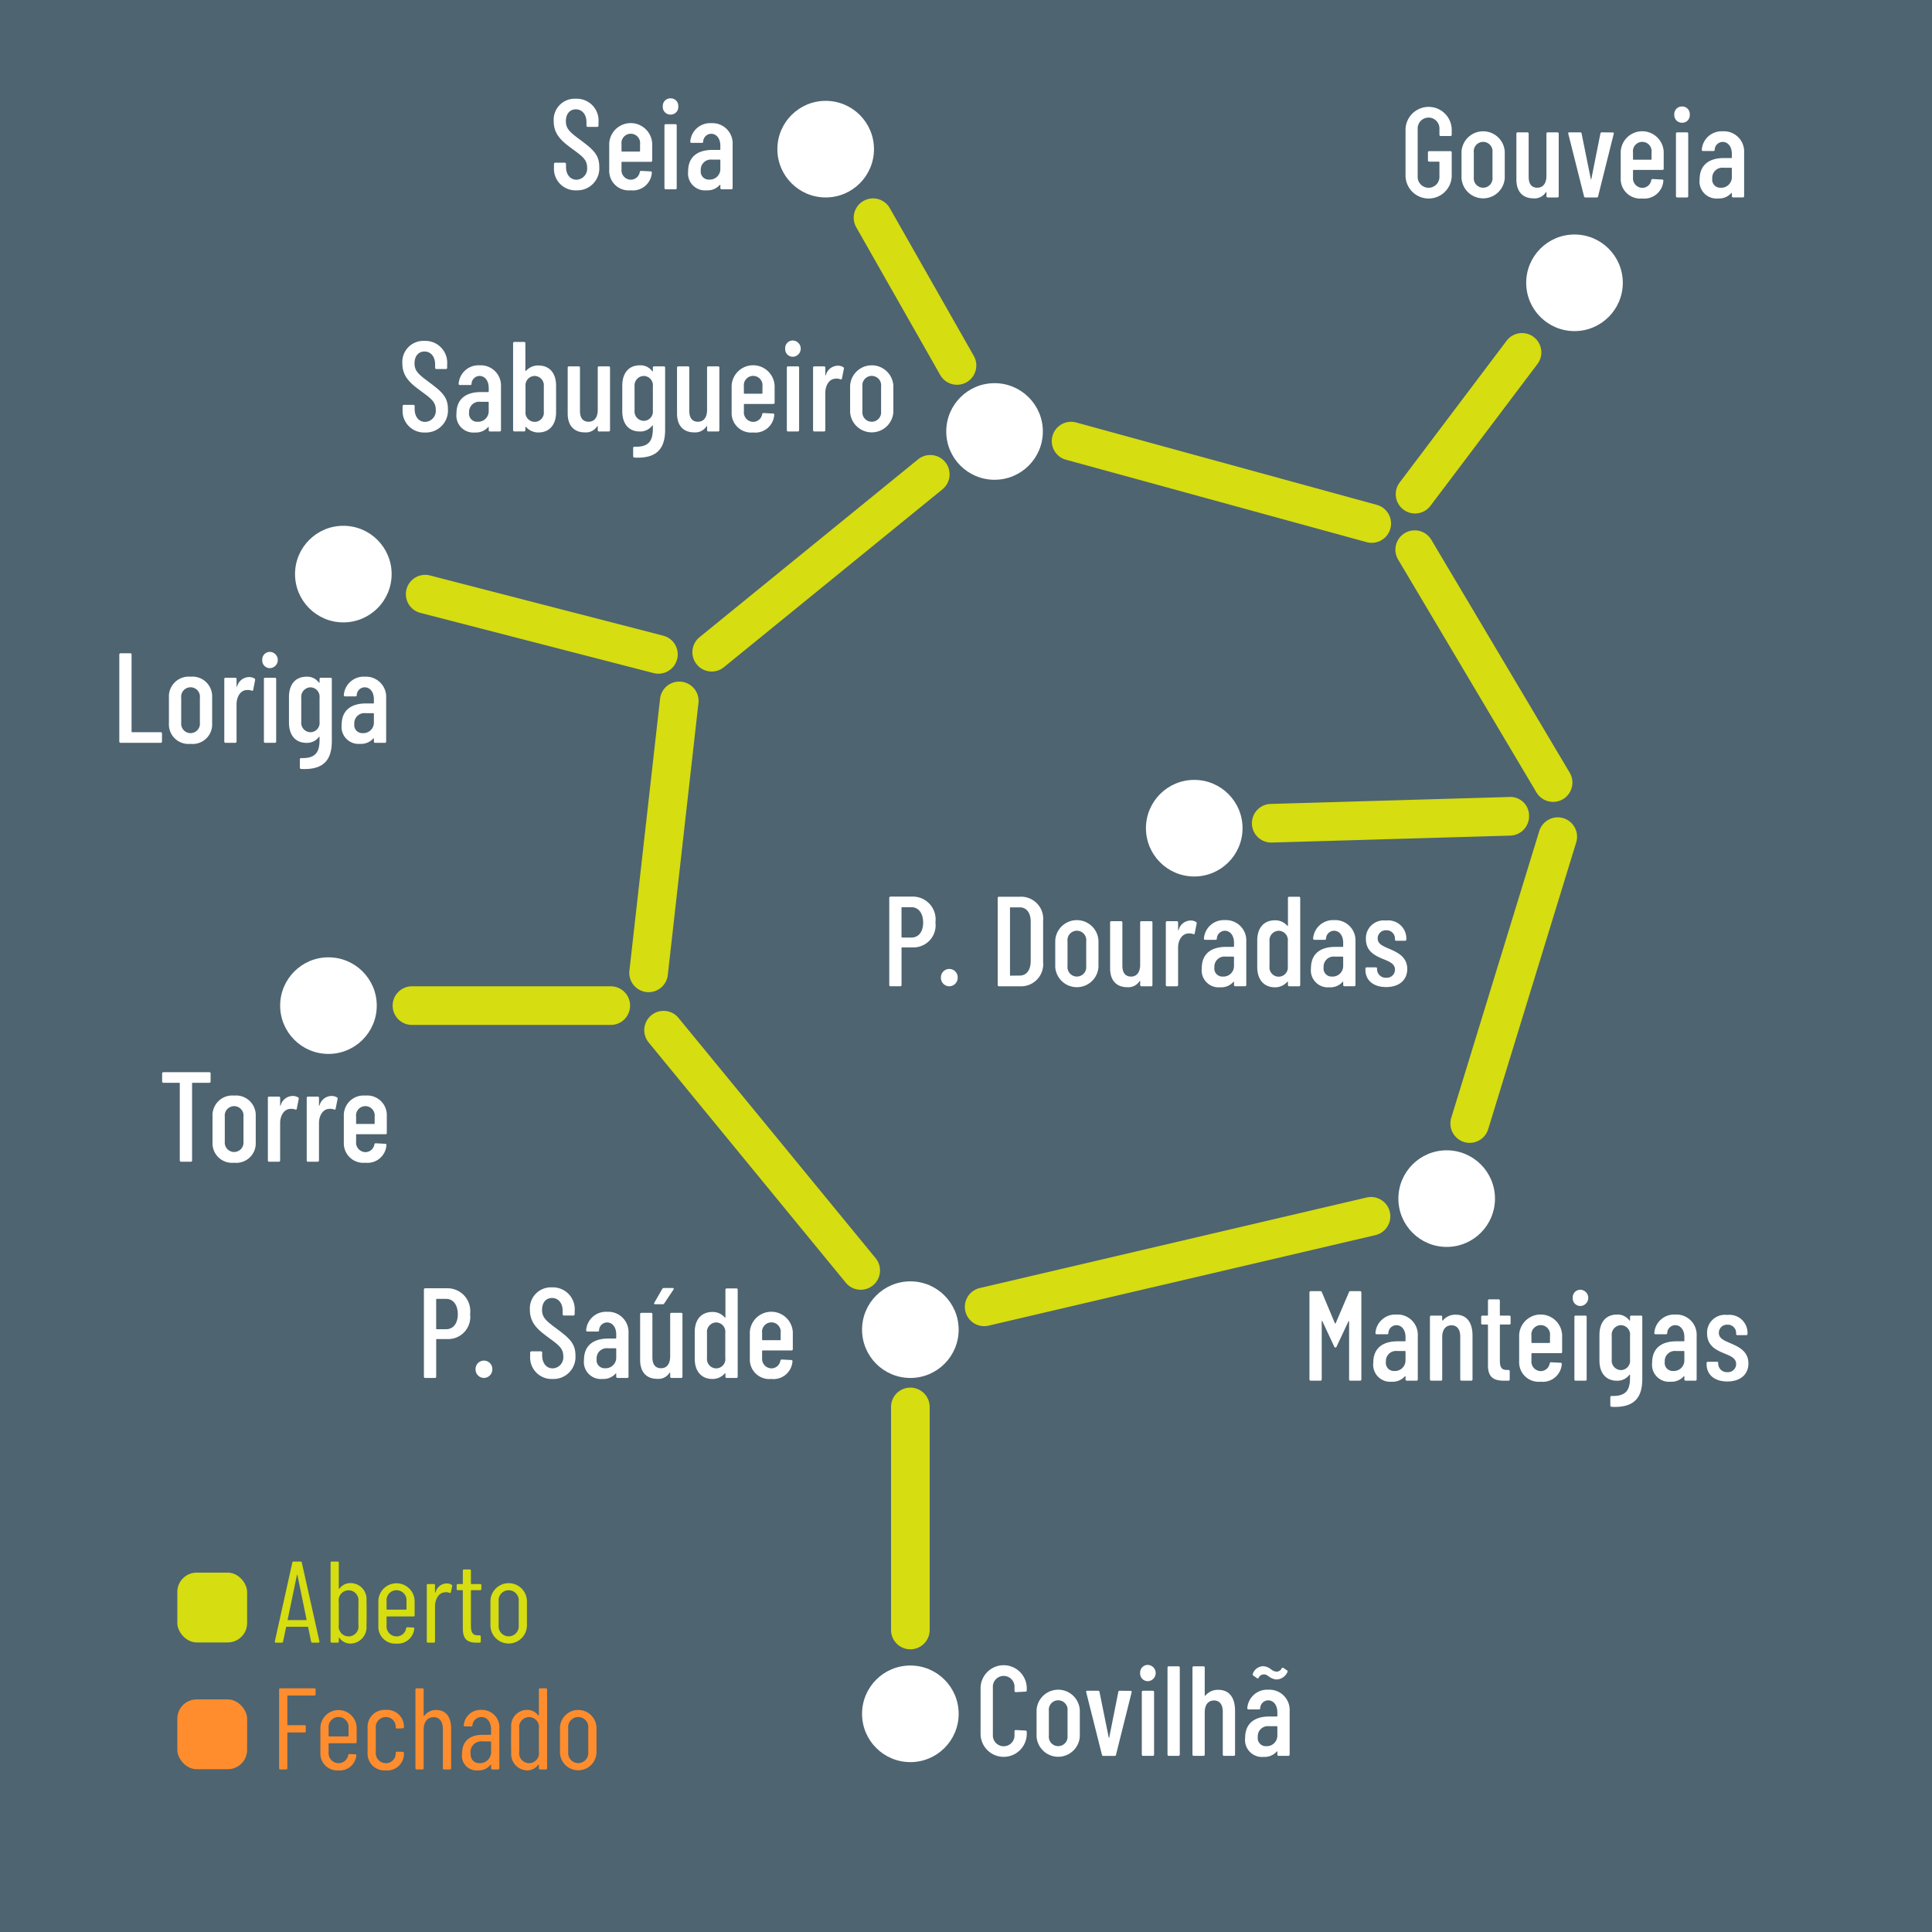 <svg xmlns="http://www.w3.org/2000/svg" xmlns:xlink="http://www.w3.org/1999/xlink" version="1.1" x="0px" y="0px" viewBox="0 0 100 100" enable-background="new 0 0 100 100" xml:space="preserve">
	<defs>
		<style>.cls-1{fill: #4e6470;
      }

      .cls-2 {
        fill: #ff8d2e;
      }

      .cls-3 {
        fill: #d6dd10;
      }

      .cls-4 { fill: #fff; } </style>
	</defs>
	<g id="Layer_1" data-name="Layer 1">
		<rect class="cls-1" width="100" height="100"/>
		<g>
			<path class="cls-2" d="M16.276,87.76h-1.379a.026.026,0,0,       0-.024.024V89.271a.026.026,0,0,0,.024.024h.87a.057.057,0,0,1,.06.06v.258a.057.057,       0,0,1-.06.06h-.87a.026.026,0,0,0-.024.024v1.829a.057.057,0,0,       1-.06.06h-.306a.057.057,0,0,1-.06-.06V87.448a.057.057,0,0,1,       .06-.06h1.769a.057.057,0,0,1,.06.06v.252A.057.057,0,0,1,16.276,87.76Z"/>
			<path class="cls-2" d="M18.4,90.23H17.033a.026.026,0,0,0-.024.024v.438a.519.519,0,0,0,       .51.57.504.504,0,0,0,.504-.42c.012-.036.03-.054.066-.054l.3.012a.054.054,       0,0,1,.054.066.856.856,0,0,1-.923.768.87.87,0,0,1-.936-.917V89.421a.939.939,0,0,1,       1.877,0v.75A.057.057,0,0,1,18.4,90.23Zm-1.391-.779V89.853a.026.026,0,0,0,       .024.024h.983A.026.026,0,0,0,18.04,89.853v-.402a.519.519,0,1,0-1.031,0Z"/>
			<path class="cls-2" d="M19.025,90.716V89.421a.88.88,0,0,1,.936-.917.871.871,0,0,1,.947.834V89.397a.057.057,       0,0,1-.06.06l-.306.012a.056.056,0,0,1-.06-.054v-.048a.501.501,0,0,       0-.521-.492.521.521,0,0,0-.51.576v1.235a.521.521,0,0,0,.51.576.501.501,0,0,0,       .521-.492v-.042a.057.057,0,0,1,.06-.06l.306.006a.057.057,0,0,1,.06.06v.066a.86.86,0,       0,1-.947.834A.87.87,0,0,1,19.025,90.716Z"/>
			<path class="cls-2" d="M23.35,       89.463v2.063a.057.057,0,0,1-.06.06h-.306a.057.057,0,0,       1-.06-.06V89.499c0-.39-.174-.618-.48-.618-.318,0-.516.246-.516.648v1.997a.057.057,       0,0,1-.06.06H21.563a.057.057,0,0,1-.06-.06V87.448a.057.057,0,0,1,       .06-.06h.306a.057.057,0,0,1,.06.06v1.361c0,.018.018.024.03.006a.74.74,0,0,       1,.624-.306C23.074,88.51,23.35,88.863,23.35,89.463Z"/>
			<path class="cls-2" d="M25.846,       89.505v2.021a.057.057,0,0,1-.06.06H25.48a.057.057,0,0,       1-.06-.06v-.174c0-.018-.012-.024-.03-.006a.786.786,0,0,1-.66.288.757.757,0,0,       1-.815-.857c0-.72.474-.983,1.067-.983H25.396a.026.026,0,0,0,       .024-.024v-.234c0-.396-.192-.66-.504-.66a.459.459,0,0,0-.462.426.061.061,0,0,       1-.066.06l-.33-.006a.05.05,0,0,1-.054-.06.87.87,0,0,1,.923-.792A.903.903,0,0,1,       25.846,89.505Zm-.426,1.158v-.504a.026.026,0,0,0-.024-.024h-.419a.56.56,0,0,       0-.624.605c0,.366.204.522.467.522A.575.575,0,0,0,25.42,90.663Z"/>
			<path class="cls-2" d="M27.952,87.388h.306a.057.057,0,0,1,.06.06v4.078a.057.057,0,0,       1-.06.06h-.306a.057.057,0,0,       1-.06-.06v-.174c0-.018-.012-.03-.03-.012a.706.706,0,0,1-.593.294.847.847,0,0,       1-.81-.917c-.006-.222-.006-.444-.006-.666s0-.426.006-.647a.827.827,0,0,1,       .81-.9.701.701,0,0,1,.593.288c.018.018.03.006.03-.012V87.448A.057.057,0,0,1,       27.952,87.388Zm-.06,3.274V89.475a.514.514,0,1,0-1.014,0c-.006.21,0,.438,0,.594v.594a.514.514,       0,1,0,1.014,0Z"/>
			<path class="cls-2" d="M28.985,90.716V89.421a.945.945,0,0,1,1.889,       0v1.295a.945.945,0,0,1-1.889,0Zm1.463-.024V89.451a.522.522,0,1,0-1.038,0v1.241a.521.521,0,       1,0,1.038,0Z"/>
		</g>
		<rect class="cls-2" x="9.178" y="87.961" width="3.613" height="3.613" rx="1"/>
		<g>
			<path class="cls-3" d="M16.102,84.97l-.15-.743c0-.012-.018-.024-.03-.024h-1.085c-.012,       0-.03.012-.03.024l-.156.743a.061.061,0,0,1-.066.054h-.306a.051.051,0,0,       1-.054-.066l.905-4.078a.061.061,0,0,1,.066-.054h.36a.06.06,0,0,1,.066.054l.912,       4.078a.051.051,0,0,1-.054.066h-.312A.06.06,0,0,1,16.102,       84.97Zm-1.193-1.115h.941c.012,0,       .018-.012.018-.024l-.474-2.309c-.006-.024-.018-.024-.024,0l-.48,2.309C14.891,83.843,       14.896,83.854,14.909,83.854Z"/>
			<path class="cls-3" d="M18.976,83.489c0,.222,0,       .444-.006.666a.847.847,0,0,1-.81.917.706.706,0,0,       1-.593-.294c-.018-.018-.03-.006-.03.012v.174a.057.057,0,0,       1-.06.06H17.171a.057.057,0,0,1-.06-.06V80.886a.057.057,0,0,1,       .06-.06h.306a.057.057,0,0,1,.06.06v1.331c0,.018.012.03.03.012a.701.701,0,0,       1,.593-.288.827.827,0,0,1,.81.9C18.976,83.063,18.976,83.267,18.976,       83.489Zm-.426.612v-.594c0-.156.006-.384,0-.594a.514.514,0,1,0-1.014,0v1.188a.514.514,0,1,0,       1.014,0Z"/>
			<path class="cls-3" d="M21.4,83.668H20.033a.026.026,0,0,       0-.024.024v.438a.519.519,0,0,0,.51.57.504.504,0,0,0,       .504-.42c.012-.036.03-.054.066-.054l.3.012a.054.054,0,0,1,.054.066.856.856,       0,0,1-.923.768.87.87,0,0,1-.936-.917V82.859a.939.939,0,0,1,1.877,0v.75A.057.057,0,0,       1,21.4,83.668Zm-1.391-.779V83.291a.026.026,0,0,0,.024.024h.983A.026.026,0,0,0,21.04,       83.291v-.402a.519.519,0,1,0-1.031,0Z"/>
			<path class="cls-3" d="M23.374,82.025a.069.069,0,0,1,       .03.078l-.066.306c-.006.042-.036.048-.078.036a.43.43,0,0,       0-.252-.024c-.288.018-.492.336-.492.744v1.799a.057.057,0,0,       1-.06.06h-.306a.057.057,0,0,1-.06-.06V82.049a.057.057,0,0,1,       .06-.06h.306a.057.057,0,0,1,.06.06v.36c0,.024.018.024.03.006a.603.603,0,0,       1,.569-.456A.477.477,0,0,1,23.374,82.025Z"/>
			<path class="cls-3" d="M24.856,       82.308h-.456a.025.025,0,0,0-.024.024v1.835c0,.384.138.486.39.479h.06a.057.057,0,0,       1,.06.06v.258a.057.057,0,0,1-.06.06h-.15c-.426,       0-.72-.126-.72-.731V82.332a.025.025,0,0,0-.024-.024h-.234a.057.057,0,0,       1-.06-.06v-.198a.057.057,0,0,1,.06-.06h.234a.026.026,0,0,0,       .024-.024V81.294a.057.057,0,0,1,.06-.06h.3a.057.057,0,0,1,       .06.06v.672a.026.026,0,0,0,.024.024H24.856a.057.057,0,0,1,.06.06v.198A.057.057,0,       0,1,24.856,82.308Z"/>
			<path class="cls-3" d="M25.385,84.154V82.859a.945.945,0,0,1,1.889,       0V84.154a.945.945,0,0,1-1.889,0Zm1.463-.024V82.889a.522.522,0,1,0-1.038,0v1.241a.521.521,       0,1,0,1.038,0Z"/>
		</g>
		<rect class="cls-3" x="9.178" y="81.399" width="3.613" height="3.613" rx="1"/>
	</g>
	<g id="Estrada02">
		<path class="cls-3" d="M36.838,34.758a1,1,0,0,       1-.632-1.775l11.313-9.207a1.0 1,0,0,1,1.263,1.551l-11.313,9.207A.994.994,0,0,1,36.838,       34.758Z"/>
	</g>
	<g id="Estrada01">
		<path class="cls-3" d="M34.081,34.871a1.01,1.01,0,0,       1-.25-.032L21.758,31.723a1,1,0,0,1,.5-1.937l12.072,3.117a1,1,0,0,1-.25,1.968Z"/>
	</g>
	<g id="Estrada13">
		<path class="cls-3" d="M33.573,51.355a.984.984,0,0,1-.113-.006 1.0 1,0,0,       1-.882-1.105l1.589-14.097a1.0 1,0,0,1,1.987.224L34.565,50.467A1,1,0,0,1,       33.573,51.355Z"/>
	</g>
	<g id="Estrada12">
		<path class="cls-3" d="M31.613,53.051h-10.29a1,1,0,0,1,       0-2h10.29a1,1,0,0,1,0,2Z"/>
	</g>
	<g id="Estrada11">
		<path class="cls-3" d="M44.55,66.758a.997.997,0,0,       1-.773-.366L33.574,53.957a1.0 1,0,1,1,1.546-1.269L45.323,65.124a1,1,0,0,1-.772,1.634Z"/>
	</g>
	<g id="Estrada10">
		<path class="cls-3" d="M47.12,85.368a1,1,0,0,1-1-1V72.823a1,1,0,0,1,2,       0V84.368A1,1,0,0,1,47.12,85.368Z"/>
	</g>
	<g id="Estrada09">
		<path class="cls-3" d="M50.941,68.642a1,       1,0,0,1-.227-1.974l20.039-4.689a1,1,0,0,1,.456,1.947l-20.039,4.689A.996.996,0,0,1,50.941,       68.642Z"/>
	</g>
	<g id="Estrada08">
		<path class="cls-3" d="M76.073,59.154a1.001,1.001,0,0,       1-.957-1.294l4.557-14.847a1,1,0,0,1,1.912.587L77.028,58.447A1.001,1.001,0,0,1,       76.073,59.154Z"/>
	</g>
	<g id="Estrada07">
		<path class="cls-3" d="M65.813,43.611a1,1,0,0,       1-.029-2l12.331-.359a.966.966,0,0,1,1.029.97,1,1,0,0,1-.97,1.029l-12.331.359Z"/>
	</g>
	<g id="Estrada06">
		<path class="cls-3" d="M80.388,41.505a1,1,0,0,1-.861-.489L72.366,       28.962a1,1,0,0,1,1.72-1.021l7.162,12.054a1.0 1,0,0,1-.859,1.511Z"/>
	</g>
	<g id="Estrada05">
		<path class="cls-3" d="M73.242,26.578a1,1,0,0,1-.797-1.602l5.536-7.338a1.0 1,       0,0,1,1.597,1.204L74.041,26.18A.999.999,0,0,1,73.242,26.578Z"/>
	</g>
	<g id="Estrada04">
		<path class="cls-3" d="M71,28.097a.993.993,0,0,1-.265-.036l-15.553-4.263a1.0 1,0,1,1,       .528-1.929l15.553,4.263a1,1,0,0,1-.264,1.965Z"/>
	</g>
	<g id="Estrada03">
		<path class="cls-3" d="M49.536,19.916a.999.999,0,0,1-.87-.506l-4.333-7.622a1.0 1,0,1,1,       1.738-.988l4.333,7.622a1,1,0,0,1-.868,1.494Z"/>
	</g>
	<g id="Sabugueiro">
		<circle class="cls-4" cx="51.478" cy="22.333" r="2.5"/>
		<g>
			<path class="cls-4" d="M20.839,       21.201V21.022a.063.063,0,0,1,.066-.066H21.396a.062.062,0,0,1,.066.066v.146c0,       .411.225.669.543.669a.573.573,0,0,0,       .55-.636c0-.404-.265-.589-.742-.94-.51-.377-.987-.729-.987-1.45a1.09,1.09,0,       0,1,1.146-1.166,1.13,1.13,0,0,1,1.172,1.225v.166a.063.063,0,0,1-.066.066h-.49a.063.063,       0,0,1-.066-.066v-.179c0-.397-.225-.663-.549-.663-.298,0-.517.219-.517.616,0,       .377.192.556.702.934.676.503,1.026.781,1.026,1.417a1.139,1.139,0,0,1-1.179,       1.225A1.114,1.114,0,0,1,20.839,21.201Z"/>
			<path class="cls-4" d="M25.931,       20.015V22.267a.063.063,0,0,1-.066.066h-.503a.062.062,0,0,       1-.066-.066v-.146c0-.02-.013-.033-.033-.013a.84.84,0,0,1-.682.278.879.879,0,0,       1-.954-.98c0-.821.569-1.112,1.258-1.112h.384a.028.028,0,0,0,       .027-.027v-.192c0-.371-.199-.616-.477-.616a.42.42,0,0,0-.411.404.059.059,0,0,       1-.066.066h-.537a.062.062,0,0,1-.066-.066,1.03,1.03,0,0,1,1.092-.954A1.048,1.048,0,       0,1,25.931,20.015Zm-.636,1.258v-.45a.028.028,0,0,0-.027-.026h-.404a.522.522,0,0,       0-.583.556.416.416,0,0,0,.437.477A.546.546,0,0,0,25.295,21.273Z"/>
			<path class="cls-4" d="M28.783,19.962v1.377c0,.629-.331,1.046-.92,1.046a.849.849,0,0,       1-.636-.285c-.02-.02-.033-.006-.033.013v.152a.062.062,0,0,       1-.066.066H26.624a.063.063,0,0,1-.066-.066V17.764a.063.063,0,0,1,       .066-.066h.503a.062.062,0,0,1,.066.066V19.188c0,.02.02.026.04,0a.829.829,0,0,1,       .629-.271C28.438,18.916,28.783,19.307,28.783,19.962Zm-1.112-.503a.485.485,0,0,       0-.47.543V21.3a.477.477,0,1,0,.947,0V20.002A.489.489,0,0,0,27.67,19.459Z"/>
			<path class="cls-4" d="M31.006,18.962h.503a.062.062,0,0,1,.066.066V22.267a.062.062,0,0,       1-.066.066h-.503a.063.063,0,0,       1-.066-.066v-.192c0-.026-.02-.026-.033-.006a.69.69,0,0,1-.636.311c-.497,       0-.887-.285-.887-.98V19.028a.062.062,0,0,1,.066-.066h.503a.062.062,0,0,1,       .066.066v2.232c0,.384.159.569.45.569.298,0,.47-.231.47-.609V19.028A.062.062,0,       0,1,31.006,18.962Z"/>
			<path class="cls-4" d="M33.858,18.962h.503a.063.063,0,0,1,       .066.066v3.206c0,.9-.345,1.516-1.589,1.45a.068.068,0,0,       1-.066-.073V23.188a.064.064,0,0,1,       .073-.066c.768.026.947-.338.947-.947v-.139c0-.02-.014-.027-.033-.007a.77.77,0,0,       1-.643.305c-.589,0-.907-.417-.907-1.046V19.962c0-.649.331-1.053.907-1.053a.747.747,0,       0,1,.643.305c.02.02.033.007.033-.013v-.172A.062.062,0,0,1,33.858,18.962Zm-.066,       2.285V20.002a.485.485,0,0,0-.47-.543.493.493,0,0,0-.477.543v1.245a.487.487,0,0,0,       .477.536A.479.479,0,0,0,33.792,21.247Z"/>
			<path class="cls-4" d="M36.665,       18.962H37.168a.062.062,0,0,1,.066.066V22.267a.062.062,0,0,1-.066.066h-.503a.063.063,0,       0,1-.066-.066v-.192c0-.026-.02-.026-.033-.006a.69.69,0,0,1-.636.311c-.497,       0-.887-.285-.887-.98V19.028a.062.062,0,0,1,.066-.066h.503a.062.062,0,0,1,       .066.066v2.232c0,.384.159.569.45.569.298,0,.47-.231.47-.609V19.028A.062.062,0,       0,1,36.665,18.962Z"/>
			<path class="cls-4" d="M40.027,20.909H38.53a.028.028,0,0,       0-.026.026v.358a.493.493,0,0,0,.477.543.472.472,0,0,0,.47-.404.065.065,0,0,1,       .073-.053l.49.026a.055.055,0,0,1,.06.066.981.981,0,0,1-1.092.914,1.009,1.009,0,0,       1-1.113-1.046V19.962a1.114,1.114,0,0,1,2.225,0v.88A.062.062,0,0,1,40.027,20.909ZM38.503,       20.002V20.353a.028.028,0,0,0,.026.026H39.437a.028.028,0,0,0,.027-.026V20.002a.484.484,0,1,       0-.96,0Z"/>
			<path class="cls-4" d="M40.641,18.042a.393.393,0,0,1,.404-.417.421.421,0,0,1,0,       .841A.395.395,0,0,1,40.641,18.042Zm.086,4.225V19.028a.062.062,0,0,1,       .066-.066h.503a.063.063,0,0,1,.066.066V22.267a.063.063,0,0,1-.066.066H40.793A.062.062,       0,0,1,40.727,22.267Z"/>
			<path class="cls-4" d="M43.646,19.002a.076.076,0,0,1,       .033.086l-.1.503c-.006.046-.033.053-.079.04a.576.576,0,0,       0-.305-.026c-.278.033-.477.345-.477.729V22.267a.062.062,0,0,       1-.066.066H42.15a.063.063,0,0,1-.066-.066V19.028a.062.062,0,0,1,       .066-.066h.503a.062.062,0,0,1,.066.066v.384c0,.026.02.033.026.006a.655.655,0,0,1,       .616-.49A.527.527,0,0,1,43.646,19.002Z"/>
			<path class="cls-4" d="M44.002,21.34V19.962a1.121,       1.121,0,0,1,2.238,0v1.377a1.122,1.122,0,0,1-2.238,0Zm1.603-.046V20.002a.487.487,0,1,0-.967,       0v1.292a.486.486,0,1,0,.967,0Z"/>
		</g>
	</g>
	<g id="Loriga">
		<circle class="cls-4" cx="17.771" cy="29.715" r="2.5"/>
		<g>
			<path class="cls-4" d="M6.175,38.383V33.88a.063.063,0,0,1,       .066-.066h.503a.063.063,0,0,1,.066.066v3.993a.028.028,0,0,0,.026.026h1.483a.063.063,       0,0,1,.066.066v.417a.063.063,0,0,1-.066.066H6.241A.063.063,0,0,1,6.175,38.383Z"/>
			<path class="cls-4" d="M8.743,37.457V36.079a1.024,1.024,0,0,1,1.119-1.053A1.02,1.02,0,0,1,10.981,       36.079v1.377a1.008,1.008,0,0,1-1.119,1.046A1.011,1.011,0,0,1,8.743,       37.457Zm1.603-.046V36.119a.487.487,0,1,0-.967,0v1.292a.486.486,0,1,0,.967,0Z"/>
			<path class="cls-4" d="M13.171,35.119a.076.076,0,0,1,.033.086L13.105,       35.708c-.006.046-.033.053-.079.04a.576.576,0,0,       0-.305-.026c-.278.033-.477.345-.477.729V38.383a.062.062,0,0,       1-.066.066H11.675a.063.063,0,0,1-.066-.066V35.145a.062.062,0,0,1,       .066-.066h.503a.062.062,0,0,1,.066.066v.384c0,.026.02.033.026.006a.655.655,0,0,1,       .616-.49A.527.527,0,0,1,13.171,35.119Z"/>
			<path class="cls-4" d="M13.574,34.159a.393.393,       0,0,1,.404-.417.421.421,0,0,1,0,.841A.395.395,0,0,1,13.574,34.159Zm.086,       4.225V35.145a.062.062,0,0,1,.066-.066h.503a.063.063,0,0,1,.066.066V38.383a.063.063,0,0,       1-.066.066h-.503A.062.062,0,0,1,13.66,38.383Z"/>
			<path class="cls-4" d="M16.606,       35.079h.503a.063.063,0,0,1,.066.066v3.206c0,.9-.345,1.516-1.589,1.45A.068.068,0,0,       1,15.52,39.728V39.304a.064.064,0,0,1,       .073-.066c.768.026.947-.338.947-.947v-.139c0-.02-.014-.027-.033-.007a.77.77,0,0,       1-.643.305c-.589,0-.907-.417-.907-1.046V36.079c0-.649.331-1.053.907-1.053a.747.747,0,       0,1,.643.305c.02.02.033.007.033-.013V35.145A.062.062,0,0,1,16.606,35.079ZM16.54,       37.364V36.119a.485.485,0,0,0-.47-.543.493.493,0,0,0-.477.543v1.245a.487.487,0,0,0,       .477.536A.479.479,0,0,0,16.54,37.364Z"/>
			<path class="cls-4" d="M19.988,       36.132V38.383a.063.063,0,0,1-.066.066h-.503a.062.062,0,0,       1-.066-.066v-.146c0-.02-.013-.033-.033-.013a.84.84,0,0,1-.682.278.879.879,0,0,       1-.954-.98c0-.821.569-1.112,1.258-1.112h.384a.028.028,0,0,0,       .026-.027v-.192c0-.371-.199-.616-.477-.616a.42.42,0,0,0-.411.404.059.059,0,0,       1-.066.066H17.862a.062.062,0,0,1-.066-.066,1.031,1.031,0,0,1,1.092-.954A1.048,1.048,0,0,       1,19.988,36.132Zm-.636,1.258v-.45a.028.028,0,0,0-.026-.026h-.404a.522.522,0,0,       0-.583.556.416.416,0,0,0,.437.477A.546.546,0,0,0,19.353,37.39Z"/>
		</g>
	</g>
	<g id="Torre">
		<circle class="cls-4" cx="17.001" cy="52.051" r="2.5"/>
		<g>
			<path class="cls-4" d="M10.901,       55.561v.417a.063.063,0,0,1-.066.066H9.968a.028.028,0,0,0-.026.026V60.064a.063.063,0,0,       1-.066.066H9.372a.062.062,0,0,1-.066-.066V56.071a.029.029,0,0,       0-.027-.026H8.458a.063.063,0,0,1-.066-.066v-.417a.063.063,0,0,1,       .066-.066h2.377A.063.063,0,0,1,10.901,55.561Z"/>
			<path class="cls-4" d="M10.999,       59.137V57.76a1.024,1.024,0,0,1,1.119-1.053,1.02,1.02,0,0,1,1.119,1.053v1.377a1.008,       1.008,0,0,1-1.119,1.046A1.012,1.012,0,0,1,10.999,59.137Zm1.603-.046v-1.292a.487.487,0,1,       0-.967,0v1.292a.486.486,0,1,0,.967,0Z"/>
			<path class="cls-4" d="M15.428,56.799a.076.076,0,0,1,       .033.086l-.1.503c-.006.046-.033.053-.079.04a.571.571,0,0,       0-.305-.027c-.278.033-.477.344-.477.729V60.064a.062.062,0,0,       1-.066.066h-.503a.063.063,0,0,1-.066-.066V56.826a.063.063,0,0,1,       .066-.066h.503a.062.062,0,0,1,.066.066V57.21c0,.026.02.033.027.007a.654.654,0,0,1,       .616-.49A.527.527,0,0,1,15.428,56.799Z"/>
			<path class="cls-4" d="M17.439,56.799a.076.076,0,0,       1,.033.086l-.1.503c-.006.046-.033.053-.079.04a.571.571,0,0,       0-.305-.027c-.278.033-.477.344-.477.729V60.064a.062.062,0,0,       1-.066.066h-.503a.063.063,0,0,1-.066-.066V56.826a.063.063,0,0,1,       .066-.066h.503a.062.062,0,0,1,.066.066V57.21c0,.026.02.033.027.007a.654.654,0,0,1,       .616-.49A.527.527,0,0,1,17.439,56.799Z"/>
			<path class="cls-4" d="M19.955,       58.707H18.458a.028.028,0,0,0-.026.026v.358a.493.493,0,0,0,.477.543.472.472,0,0,0,       .47-.404.065.065,0,0,1,.073-.053l.49.026a.055.055,0,0,1,.06.066.983.983,0,0,       1-1.093.914,1.01,1.01,0,0,1-1.113-1.046V57.76a1.022,1.022,0,0,1,1.113-1.053,1.015,       1.015,0,0,1,1.112,1.053v.88A.062.062,0,0,1,19.955,58.707Zm-1.523-.907v.351a.028.028,0,       0,0,.026.026h.908a.028.028,0,0,0,.026-.026v-.351a.484.484,0,1,0-.96,0Z"/>
		</g>
	</g>
	<g id="PSaude">
		<circle class="cls-4" cx="47.12" cy="68.823" r="2.5"/>
		<g>
			<path class="cls-4" d="M24.332,       68.012a1.145,1.145,0,0,1-1.106,1.298h-.622a.028.028,0,0,0-.027.026v1.92a.062.062,0,0,       1-.066.066h-.503a.063.063,0,0,1-.066-.066V66.747a.063.063,0,0,1,.066-.066h1.186A1.179,       1.179,0,0,1,24.332,68.012Zm-.636.013c0-.49-.245-.795-.603-.795h-.49a.028.028,0,0,       0-.027.027V68.773a.028.028,0,0,0,.027.027h.49C23.451,68.8,23.696,68.508,23.696,       68.025Z"/>
			<path class="cls-4" d="M24.615,70.859a.434.434,0,1,1,.868,0,.443.443,0,0,       1-.437.463A.438.438,0,0,1,24.615,70.859Z"/>
			<path class="cls-4" d="M27.441,       70.19v-.179a.063.063,0,0,1,.066-.066h.49a.062.062,0,0,1,.066.066v.146c0,       .411.225.669.543.669a.573.573,0,0,0,       .55-.636c0-.404-.265-.589-.742-.94-.51-.377-.987-.729-.987-1.45a1.09,1.09,0,0,       1,1.146-1.166,1.13,1.13,0,0,1,1.172,1.225v.166a.062.062,0,0,1-.066.066h-.49a.062.062,0,       0,1-.066-.066v-.179c0-.397-.225-.663-.549-.663-.298,0-.517.219-.517.616,0,       .377.192.556.702.934.676.503,1.026.781,1.026,1.417A1.139,1.139,0,0,1,28.606,71.376,       1.114,1.114,0,0,1,27.441,70.19Z"/>
			<path class="cls-4" d="M32.532,69.005v2.251a.063.063,0,0,       1-.066.066H31.962a.062.062,0,0,1-.066-.066v-.146c0-.02-.013-.033-.033-.013a.84.84,0,0,       1-.682.278.879.879,0,0,1-.954-.98c0-.821.569-1.112,1.258-1.112h.384a.028.028,0,0,0,       .027-.026v-.192c0-.371-.199-.616-.477-.616a.42.42,0,0,0-.411.404.059.059,0,0,       1-.066.066h-.537a.062.062,0,0,1-.066-.066,1.03,1.03,0,0,1,1.092-.954A1.048,1.048,0,       0,1,32.532,69.005Zm-.636,1.258V69.813a.029.029,0,0,0-.027-.027h-.404a.522.522,0,0,       0-.583.557.416.416,0,0,0,.437.477A.547.547,0,0,0,31.896,70.263Z"/>
			<path class="cls-4" d="M34.755,67.952h.503a.062.062,0,0,1,.066.066v3.238a.062.062,0,0,       1-.066.066h-.503a.063.063,0,0,1-.066-.066v-.192c0-.026-.02-.026-.033-.007a.689.689,       0,0,1-.636.312c-.497,0-.887-.285-.887-.98V68.018a.062.062,0,0,1,       .066-.066h.503a.062.062,0,0,1,.066.066V70.25c0,.384.159.569.45.569.298,0,       .47-.231.47-.609V68.018A.062.062,0,0,1,34.755,       67.952Zm.106-1.206-.483.722a.081.081,0,0,1-.08.04h-.384c-.053,       0-.073-.033-.046-.08l.411-.715a.1.1,0,0,1,.08-.046h.457C34.868,66.667,34.888,       66.707,34.861,66.747Z"/>
			<path class="cls-4" d="M37.614,66.687h.503a.063.063,0,0,1,       .066.066v4.503a.062.062,0,0,1-.066.066h-.503a.063.063,0,0,       1-.066-.066V71.104c0-.02-.013-.033-.033-.013a.849.849,0,0,1-.636.285c-.589,       0-.92-.417-.92-1.046V68.952c0-.656.344-1.046.92-1.046a.826.826,0,0,1,       .636.285c.02.02.033.007.033-.013V66.753A.063.063,0,0,1,37.614,66.687Zm-.543,       1.762a.49.49,0,0,0-.477.543v1.298a.484.484,0,0,0,.477.537.479.479,0,0,0,       .47-.537V68.992A.485.485,0,0,0,37.071,68.449Z"/>
			<path class="cls-4" d="M40.97,       69.899H39.473a.028.028,0,0,0-.026.026v.358a.493.493,0,0,0,.477.543.472.472,0,0,0,       .47-.404.065.065,0,0,1,.073-.053l.49.026a.055.055,0,0,1,.06.066.982.982,0,0,       1-1.092.914A1.01,1.01,0,0,1,38.811,70.33V68.952a1.114,1.114,0,0,1,2.225,       0v.88A.062.062,0,0,1,40.97,69.899Zm-1.523-.907v.351a.028.028,0,0,0,       .026.026h.907a.028.028,0,0,0,.027-.026V68.992a.484.484,0,1,0-.96,0Z"/>
		</g>
	</g>
	<g id="Covilha">
		<circle class="cls-4" cx="47.12" cy="88.707" r="2.5"/>
		<g>
			<path class="cls-4" d="M50.754,       89.738V87.387a1.195,1.195,0,0,1,2.391,0v.106a.063.063,0,0,       1-.066.066l-.503.026a.063.063,0,0,1-.066-.066v-.172a.561.561,0,1,0-1.119,       0v2.437a.561.561,0,1,0,1.119,0V89.612a.063.063,0,0,1,.066-.066l.503.027a.062.062,0,0,1,       .066.066v.1a1.195,1.195,0,1,1-2.391,0Z"/>
			<path class="cls-4" d="M53.653,       89.891V88.513a1.121,1.121,0,0,1,2.238,0v1.377a1.122,1.122,0,0,1-2.238,       0Zm1.603-.046V88.553a.487.487,0,1,0-.967,0v1.292a.486.486,0,1,0,.967,0Z"/>
			<path class="cls-4" d="M57.036,90.824l-.815-3.238c-.013-.046.007-.073.053-.073h.563a.067.067,0,0,1,       .073.06l.477,2.357c.007.026.02.026.027,0l.47-2.357a.066.066,0,0,1,       .073-.06l.563.006a.051.051,0,0,1,.053.073l-.808,3.232a.066.066,0,0,       1-.073.06H57.108A.066.066,0,0,1,57.036,90.824Z"/>
			<path class="cls-4" d="M59.014,       86.593a.393.393,0,0,1,.404-.417.421.421,0,0,1,0,.841A.395.395,0,0,1,59.014,86.593Zm.086,       4.225V87.579a.062.062,0,0,1,.066-.066h.503a.063.063,0,0,1,.066.066v3.238a.063.063,0,0,       1-.066.066H59.166A.062.062,0,0,1,59.1,90.817Z"/>
			<path class="cls-4" d="M60.43,       90.817V86.314a.063.063,0,0,1,.066-.066h.503a.063.063,0,0,1,.066.066v4.503a.063.063,0,       0,1-.066.066h-.503A.063.063,0,0,1,60.43,90.817Z"/>
			<path class="cls-4" d="M63.926,       88.546v2.271a.063.063,0,0,1-.066.066h-.503a.062.062,0,0,       1-.066-.066V88.599c0-.371-.166-.583-.451-.583-.305,       0-.483.226-.483.609v2.192a.062.062,0,0,1-.066.066h-.503a.063.063,0,0,       1-.066-.066V86.314a.063.063,0,0,1,.066-.066h.503a.062.062,0,0,1,.066.066v1.437c0,       .02.02.026.04.006a.833.833,0,0,1,.668-.291C63.622,87.467,63.926,87.864,63.926,88.546Z"/>
			<path class="cls-4" d="M66.752,88.566v2.251a.063.063,0,0,1-.066.066h-.503a.062.062,0,0,       1-.066-.066v-.145c0-.02-.013-.033-.033-.013a.84.84,0,0,1-.682.278.879.879,0,0,       1-.954-.98c0-.821.569-1.112,1.258-1.112h.384a.028.028,0,0,0,       .026-.027v-.192c0-.371-.199-.616-.477-.616a.42.42,0,0,0-.411.404.059.059,0,0,       1-.066.066H64.626a.062.062,0,0,1-.066-.066A1.031,1.031,0,0,1,65.652,87.46,1.048,1.048,0,       0,1,66.752,88.566ZM65.149,86.837a.057.057,0,0,1-.093.02l-.186-.132a.067.067,0,0,       1-.026-.086.586.586,0,0,1,.536-.397.717.717,0,0,1,.397.152.537.537,0,0,0,       .291.132.295.295,0,0,0,.271-.172.061.061,0,0,1,.093-.02l.179.119a.067.067,0,0,1,       .026.093.642.642,0,0,1-.569.384.722.722,0,0,       1-.358-.132c-.112-.073-.172-.132-.285-.132A.296.296,0,0,0,65.149,86.837Zm.967,       2.987V89.374a.028.028,0,0,0-.026-.026h-.404a.522.522,0,0,0-.583.556.416.416,0,0,0,       .437.477A.546.546,0,0,0,66.116,89.824Z"/>
		</g>
	</g>
	<g id="Manteigas">
		<circle class="cls-4" cx="74.88" cy="62.04" r="2.5"/>
		<g>
			<path class="cls-4" d="M67.777,71.399V66.896a.063.063,0,0,1,       .066-.066h.503a.069.069,0,0,1,.073.053l.675,1.609a.021.021,0,0,0,.04,       0l.688-1.609a.07.07,0,0,1,.073-.053h.503a.063.063,0,0,1,.066.066v4.503a.063.063,       0,0,1-.066.066h-.503a.062.062,0,0,1-.066-.066V68.399c0-.027-.02-.027-.033-.007l-.616,       1.311c-.014.033-.033.046-.053.046a.07.07,0,0,       1-.066-.046l-.616-1.318c-.013-.02-.033-.02-.033.007v3.006a.062.062,0,0,       1-.066.066h-.503A.063.063,0,0,1,67.777,71.399Z"/>
			<path class="cls-4" d="M73.385,       69.147v2.251a.063.063,0,0,1-.066.066h-.503a.062.062,0,0,       1-.066-.066v-.146c0-.02-.013-.033-.033-.013a.84.84,0,0,1-.682.278.879.879,0,0,       1-.954-.98c0-.821.569-1.112,1.258-1.112h.384a.028.028,0,0,0,       .027-.026V69.207c0-.371-.199-.616-.477-.616a.42.42,0,0,0-.411.404.059.059,0,0,       1-.066.066h-.537a.062.062,0,0,1-.066-.066,1.03,1.03,0,0,1,1.092-.954A1.048,1.048,0,0,1,       73.385,69.147Zm-.636,1.258v-.45a.029.029,0,0,0-.027-.027h-.404a.522.522,0,0,       0-.583.557.416.416,0,0,0,.437.477A.547.547,0,0,0,72.749,70.406Z"/>
			<path class="cls-4" d="M76.217,69.127v2.271a.063.063,0,0,1-.066.066h-.503a.062.062,0,0,       1-.066-.066V69.181c0-.371-.166-.583-.451-.583-.305,0-.483.226-.483.609v2.192a.062.062,0,       0,1-.066.066h-.503a.063.063,0,0,1-.066-.066V68.161a.063.063,0,0,1,       .066-.066h.503a.062.062,0,0,1,.066.066V68.333c0,.02.02.026.04.007a.831.831,0,0,1,       .668-.291C75.913,68.048,76.217,68.445,76.217,69.127Z"/>
			<path class="cls-4" d="M78.123,       68.558h-.464a.028.028,0,0,0-.026.026v1.861c0,.371.132.47.384.464h.06a.062.062,0,       0,1,.066.066v.424a.062.062,0,0,1-.066.066h-.206c-.51,       0-.854-.132-.854-.794V68.584a.028.028,0,0,0-.027-.026h-.258a.062.062,0,0,       1-.066-.066v-.331a.062.062,0,0,1,.066-.066h.258a.028.028,0,0,0,       .027-.027v-.748a.063.063,0,0,1,.066-.066h.483a.063.063,0,0,1,.066.066v.748a.028.028,0,0,       0,.026.027h.464a.062.062,0,0,1,.066.066v.331A.062.062,0,0,1,78.123,68.558Z"/>
			<path class="cls-4" d="M80.79,70.041H79.293a.028.028,0,0,0-.026.026v.358a.493.493,0,0,0,       .477.543.472.472,0,0,0,.47-.404.065.065,0,0,1,.073-.053l.49.026a.055.055,0,0,1,       .06.066.983.983,0,0,1-1.093.914,1.01,1.01,0,0,1-1.113-1.046V69.095a1.114,1.114,0,0,       1,2.225,0v.88A.062.062,0,0,1,80.79,70.041Zm-1.523-.907v.351a.028.028,0,0,0,       .026.026h.908a.028.028,0,0,0,.026-.026v-.351a.484.484,0,1,0-.96,0Z"/>
			<path class="cls-4" d="M81.404,67.174a.393.393,0,0,1,.404-.417.421.421,0,0,1,0,.841A.395.395,0,0,1,       81.404,67.174Zm.086,4.225V68.161a.062.062,0,0,1,.066-.066h.503a.063.063,0,0,1,       .066.066v3.238a.063.063,0,0,1-.066.066h-.503A.062.062,0,0,1,81.49,71.399Z"/>
			<path class="cls-4" d="M84.436,68.095h.503a.063.063,0,0,1,.066.066v3.206c0,.9-.345,       1.516-1.589,1.45a.068.068,0,0,1-.066-.073v-.424a.064.064,0,0,1,       .073-.066c.768.026.947-.338.947-.947v-.139c0-.02-.013-.027-.033-.007a.77.77,0,0,       1-.643.305c-.589,0-.907-.417-.907-1.046V69.095c0-.649.331-1.053.907-1.053a.747.747,       0,0,1,.643.305c.02.02.033.007.033-.013v-.172A.062.062,0,0,1,84.436,68.095Zm-.066,       2.285V69.134a.485.485,0,0,0-.47-.543.493.493,0,0,0-.477.543v1.245a.487.487,0,0,0,       .477.536A.479.479,0,0,0,84.37,70.379Z"/>
			<path class="cls-4" d="M87.818,       69.147v2.251a.063.063,0,0,1-.066.066h-.503a.062.062,0,0,       1-.066-.066v-.146c0-.02-.013-.033-.033-.013a.84.84,0,0,1-.682.278.879.879,0,0,       1-.954-.98c0-.821.569-1.112,1.258-1.112h.384a.028.028,0,0,0,       .027-.026V69.207c0-.371-.199-.616-.477-.616a.42.42,0,0,0-.411.404.059.059,0,0,       1-.066.066h-.537a.062.062,0,0,1-.066-.066,1.03,1.03,0,0,1,1.092-.954A1.048,1.048,0,0,1,       87.818,69.147Zm-.636,1.258v-.45a.029.029,0,0,0-.027-.027h-.404a.522.522,0,0,       0-.583.557.416.416,0,0,0,.437.477A.547.547,0,0,0,87.183,70.406Z"/>
			<path class="cls-4" d="M88.333,70.611v-.06a.062.062,0,0,1,.066-.066h.47c.04,0,       .066.02.066.053v.06a.447.447,0,0,0,.483.424.416.416,0,0,0,       .444-.424c0-.311-.318-.424-.643-.556-.351-.152-.861-.364-.861-1.026a.922.922,0,0,1,       1.04-.954.935.935,0,0,1,1.053.96v.02a.063.063,0,0,1-.066.066h-.457a.061.061,0,0,       1-.066-.06v-.053a.43.43,0,0,0-.451-.43.42.42,0,0,0-.443.43c0,       .291.291.397.629.543.371.166.901.391.901,1.033,0,.569-.417.934-1.093.934C88.744,       71.505,88.333,71.154,88.333,70.611Z"/>
		</g>
	</g>
	<g id="PDouradas">
		<circle class="cls-4" cx="61.814" cy="42.867" r="2.5"/>
		<g>
			<path class="cls-4" d="M48.418,47.739a1.145,1.145,0,0,1-1.106,       1.298h-.622a.028.028,0,0,0-.027.026v1.92a.062.062,0,0,1-.066.066h-.503a.063.063,0,0,       1-.066-.066V46.474a.063.063,0,0,1,.066-.066h1.186A1.179,1.179,0,0,1,48.418,       47.739Zm-.636.013c0-.49-.245-.795-.603-.795h-.49a.029.029,0,0,       0-.027.027v1.516a.028.028,0,0,0,.027.027h.49C47.538,48.527,47.783,48.236,47.783,       47.752Z"/>
			<path class="cls-4" d="M48.702,50.587a.434.434,0,1,1,.868,0,.443.443,0,0,       1-.437.463A.438.438,0,0,1,48.702,50.587Z"/>
			<path class="cls-4" d="M51.641,       50.984V46.481a.063.063,0,0,1,.066-.066H52.793a1.145,1.145,0,0,1,1.199,1.252v2.132A1.145,       1.145,0,0,1,52.793,51.05H51.707A.063.063,0,0,1,51.641,50.984Zm.662-.483.483-.006c.338,0,       .556-.278.563-.729V47.699c0-.45-.219-.735-.563-.735h-.483a.028.028,0,0,       0-.026.026v3.483A.028.028,0,0,0,52.303,50.5Z"/>
			<path class="cls-4" d="M54.619,       50.057V48.68a1.121,1.121,0,0,1,2.238,0v1.377a1.122,1.122,0,0,1-2.238,       0Zm1.603-.046v-1.292a.487.487,0,1,0-.967,0v1.292a.486.486,0,1,0,.967,0Z"/>
			<path class="cls-4" d="M59.081,47.68H59.584a.062.062,0,0,1,.066.066v3.238a.062.062,0,0,       1-.066.066h-.503a.063.063,0,0,1-.066-.066V50.792c0-.026-.02-.026-.033-.006a.69.69,0,0,       1-.636.311c-.497,0-.887-.285-.887-.98V47.746a.062.062,0,0,1,.066-.066h.503a.062.062,0,0,1,       .066.066v2.232c0,.384.159.569.45.569.298,0,.47-.231.47-.609V47.746A.062.062,       0,0,1,59.081,47.68Z"/>
			<path class="cls-4" d="M61.906,47.719a.076.076,0,0,1,       .033.086l-.1.503c-.006.046-.033.053-.079.04a.576.576,0,0,       0-.305-.026c-.278.033-.477.345-.477.729v1.934a.062.062,0,0,1-.066.066h-.503a.063.063,0,       0,1-.066-.066V47.746a.063.063,0,0,1,.066-.066h.503a.062.062,0,0,1,.066.066v.384c0,       .026.02.033.027.006a.654.654,0,0,1,.616-.49A.527.527,0,0,1,61.906,47.719Z"/>
			<path class="cls-4" d="M64.507,48.732v2.251a.063.063,0,0,1-.066.066H63.938a.062.062,0,0,       1-.066-.066v-.146c0-.02-.013-.033-.033-.013a.84.84,0,0,1-.682.278.879.879,0,0,       1-.954-.98c0-.821.569-1.112,1.258-1.112h.384a.028.028,0,0,0,       .027-.027V48.792c0-.371-.199-.616-.477-.616a.42.42,0,0,0-.411.404.059.059,0,0,       1-.066.066h-.537a.062.062,0,0,1-.066-.066,1.03,1.03,0,0,1,1.092-.954A1.048,1.048,0,0,1,       64.507,48.732Zm-.636,1.258v-.45a.028.028,0,0,0-.027-.026h-.404a.522.522,0,0,       0-.583.556.416.416,0,0,0,.437.477A.546.546,0,0,0,63.872,49.991Z"/>
			<path class="cls-4" d="M66.73,46.415h.503a.062.062,0,0,1,.066.066v4.503a.062.062,0,0,       1-.066.066h-.503a.063.063,0,0,1-.066-.066v-.152c0-.02-.013-.033-.033-.013a.849.849,       0,0,1-.636.285c-.589,0-.92-.417-.92-1.046V48.68c0-.656.344-1.046.92-1.046a.826       .826,0,0,1,.636.285c.02.02.033.006.033-.013V46.481A.063.063,0,0,1,66.73,46.415Zm-.543,       1.762a.489.489,0,0,0-.477.543v1.298a.477.477,0,1,0,.947,0V48.719A.485.485,0,0,0,66.188,       48.176Z"/>
			<path class="cls-4" d="M70.159,48.732v2.251a.063.063,0,0,       1-.066.066h-.503a.062.062,0,0,1-.066-.066v-.146c0-.02-.013-.033-.033-.013a.84.84,0,0,       1-.682.278.879.879,0,0,1-.954-.98c0-.821.569-1.112,1.258-1.112h.384a.028.028,0,0,0,       .026-.027V48.792c0-.371-.199-.616-.477-.616a.42.42,0,0,0-.411.404.059.059,0,0,       1-.066.066H68.033a.062.062,0,0,1-.066-.066,1.031,1.031,0,0,1,1.092-.954A1.048,1.048,0,0,1,       70.159,48.732Zm-.636,1.258v-.45a.028.028,0,0,0-.026-.026h-.404a.522.522,0,0,       0-.583.556.416.416,0,0,0,.437.477A.546.546,0,0,0,69.523,49.991Z"/>
			<path class="cls-4" d="M70.674,50.196v-.06a.062.062,0,0,1,.066-.066H71.21c.04,0,       .066.02.066.053v.06a.447.447,0,0,0,.483.424.416.416,0,0,0,       .444-.424c0-.311-.318-.424-.643-.556-.351-.152-.861-.364-.861-1.026a.922.922,0,0,1,       1.04-.954.935.935,0,0,1,1.053.96v.02a.063.063,0,0,1-.066.066h-.457a.061.061,0,0,       1-.066-.06v-.053a.43.43,0,0,0-.451-.43.42.42,0,0,0-.443.43c0,       .291.291.397.629.543.371.166.901.391.901,1.033,0,.569-.417.934-1.093.934C71.084,       51.09,70.674,50.739,70.674,50.196Z"/>
		</g>
	</g>
	<g id="Gouveia">
		<circle class="cls-4" cx="81.496" cy="14.638" r="2.5"/>
		<g>
			<path class="cls-4" d="M72.75,9.114V6.69a1.196,1.196,0,0,1,       2.391.007V6.975a.063.063,0,0,1-.066.066H74.571a.063.063,0,0,1-.066-.066v-.291a.564.564,       0,1,0-1.126,0v2.437a.564.564,0,1,0,1.126,0V8.393a.028.028,0,0,0-.026-.026h-.503a.063.063,0,0,       1-.066-.066V7.889a.063.063,0,0,1,.066-.066h1.099a.063.063,0,0,1,.066.066v1.225a1.196,       1.196,0,0,1-2.391,0Z"/>
			<path class="cls-4" d="M75.648,9.227V7.85a1.121,1.121,0,0,1,2.238,       0V9.227a1.122,1.122,0,0,1-2.238,0ZM77.251,9.181V7.889a.487.487,0,1,0-.967,0v1.292a.486.486,0,       1,0,.967,0Z"/>
			<path class="cls-4" d="M80.11,6.85h.503a.062.062,0,0,1,       .066.066v3.238a.062.062,0,0,1-.066.066h-.503a.063.063,0,0,       1-.066-.066v-.192c0-.026-.02-.026-.033-.007a.689.689,0,0,1-.636.312c-.497,       0-.887-.285-.887-.98V6.916a.062.062,0,0,1,.066-.066h.503a.062.062,0,0,1,       .066.066V9.147c0,.384.159.569.45.569.298,0,.47-.231.47-.609V6.916A.062.062,0,       0,1,80.11,6.85Z"/>
			<path class="cls-4" d="M81.989,       10.161l-.815-3.238c-.013-.046.007-.073.053-.073h.563a.067.067,0,0,1,.073.06l.477,       2.357c.007.026.02.026.027,0l.47-2.357a.066.066,0,0,1,.073-.06l.563.006a.051.051,       0,0,1,.053.073l-.808,3.232a.066.066,0,0,1-.073.06H82.062A.066.066,0,0,1,81.989,       10.161Z"/>
			<path class="cls-4" d="M86.047,8.796H84.55a.028.028,0,0,       0-.026.026v.358a.493.493,0,0,0,.477.543.472.472,0,0,0,.47-.404A.065.065,0,0,1,85.544,       9.267l.49.026a.055.055,0,0,1,.06.066.983.983,0,0,1-1.093.914,1.01,1.01,0,0,       1-1.113-1.046V7.85a1.114,1.114,0,0,1,2.225,0V8.73A.062.062,0,0,1,86.047,       8.796Zm-1.523-.907v.351a.028.028,0,0,0,.026.026H85.458a.028.028,0,0,0,       .026-.026V7.889a.484.484,0,1,0-.96,0Z"/>
			<path class="cls-4" d="M86.661,5.929a.393.393,0,       0,1,.404-.417.388.388,0,0,1,.397.417.389.389,0,0,1-.397.424A.395.395,0,0,1,86.661,       5.929Zm.086,4.225V6.916a.062.062,0,0,1,.066-.066h.503a.063.063,0,0,1,       .066.066v3.238a.063.063,0,0,1-.066.066h-.503A.062.062,0,0,1,86.748,10.154Z"/>
			<path class="cls-4" d="M90.276,7.902v2.251a.063.063,0,0,1-.066.066h-.503a.062.062,0,0,       1-.066-.066V10.008c0-.02-.013-.033-.033-.013a.84.84,0,0,1-.682.278.879.879,0,0,       1-.954-.98c0-.821.569-1.112,1.258-1.112h.384a.028.028,0,0,0,       .026-.026V7.962c0-.371-.199-.616-.477-.616a.42.42,0,0,0-.411.404.059.059,0,0,       1-.066.066h-.537A.062.062,0,0,1,88.084,7.75a1.031,1.031,0,0,1,1.092-.954A1.048,1.048,0,       0,1,90.276,7.902Zm-.636,1.258V8.71a.029.029,0,0,0-.026-.027H89.21a.522.522,0,0,       0-.583.557.416.416,0,0,0,.437.477A.547.547,0,0,0,89.641,9.161Z"/>
		</g>
	</g>
	<g id="Seia">
		<circle class="cls-4" cx="42.737" cy="7.72" r="2.5"/>
		<g>
			<path class="cls-4" d="M28.674,       8.666V8.488a.063.063,0,0,1,.066-.066h.49a.062.062,0,0,1,.066.066V8.633c0,       .411.225.669.543.669a.573.573,0,0,0,       .55-.636c0-.404-.265-.589-.742-.94-.51-.377-.987-.729-.987-1.45a1.09,1.09,0,       0,1,1.146-1.166,1.13,1.13,0,0,1,1.172,1.225V6.501a.062.062,0,0,       1-.066.066h-.49A.062.062,0,0,1,30.356,6.501V6.322c0-.397-.225-.663-.55-.663-.298,       0-.516.219-.516.616,0,.377.192.556.702.934.676.503,1.026.781,1.026,1.417a1.139,       1.139,0,0,1-1.179,1.226A1.114,1.114,0,0,1,28.674,8.666Z"/>
			<path class="cls-4" d="M33.692,       8.375H32.195a.028.028,0,0,0-.026.026v.358a.493.493,0,0,0,.477.543.472.472,0,0,0,       .47-.404.065.065,0,0,1,.073-.053l.49.026a.055.055,0,0,1,.06.066.983.983,0,0,       1-1.093.914,1.01,1.01,0,0,1-1.113-1.046V7.428a1.114,1.114,0,0,1,2.225,       0v.88A.062.062,0,0,1,33.692,8.375ZM32.169,7.468v.351a.028.028,0,0,0,       .026.026H33.103a.028.028,0,0,0,.026-.026V7.468a.484.484,0,1,0-.96,0Z"/>
			<path class="cls-4" d="M34.306,5.507a.393.393,0,0,1,.404-.417.388.388,0,0,1,.397.417.389.389,0,0,       1-.397.424A.395.395,0,0,1,34.306,5.507Zm.086,4.225V6.494a.062.062,0,0,1,       .066-.066h.503a.063.063,0,0,1,.066.066V9.732a.063.063,0,0,       1-.066.066H34.459A.062.062,0,0,1,34.393,9.732Z"/>
			<path class="cls-4" d="M37.921,       7.481V9.732a.063.063,0,0,1-.066.066h-.503a.062.062,0,0,       1-.066-.066V9.587c0-.02-.013-.033-.033-.013a.84.84,0,0,1-.682.278.879.879,0,0,       1-.954-.98c0-.821.569-1.112,1.258-1.112h.384a.028.028,0,0,0,       .026-.026V7.541c0-.371-.199-.616-.477-.616a.42.42,0,0,0-.411.404A.059.059,0,0,1,       36.332,7.395h-.537a.062.062,0,0,1-.066-.066A1.031,1.031,0,0,1,36.822,6.375,1.048,1.048,0,0,1,       37.921,7.481Zm-.636,1.258v-.45a.029.029,0,0,0-.026-.027H36.855a.522.522,0,0,       0-.583.557.416.416,0,0,0,.437.477A.547.547,0,0,0,37.286,8.739Z"/>
		</g>
	</g>
</svg>
